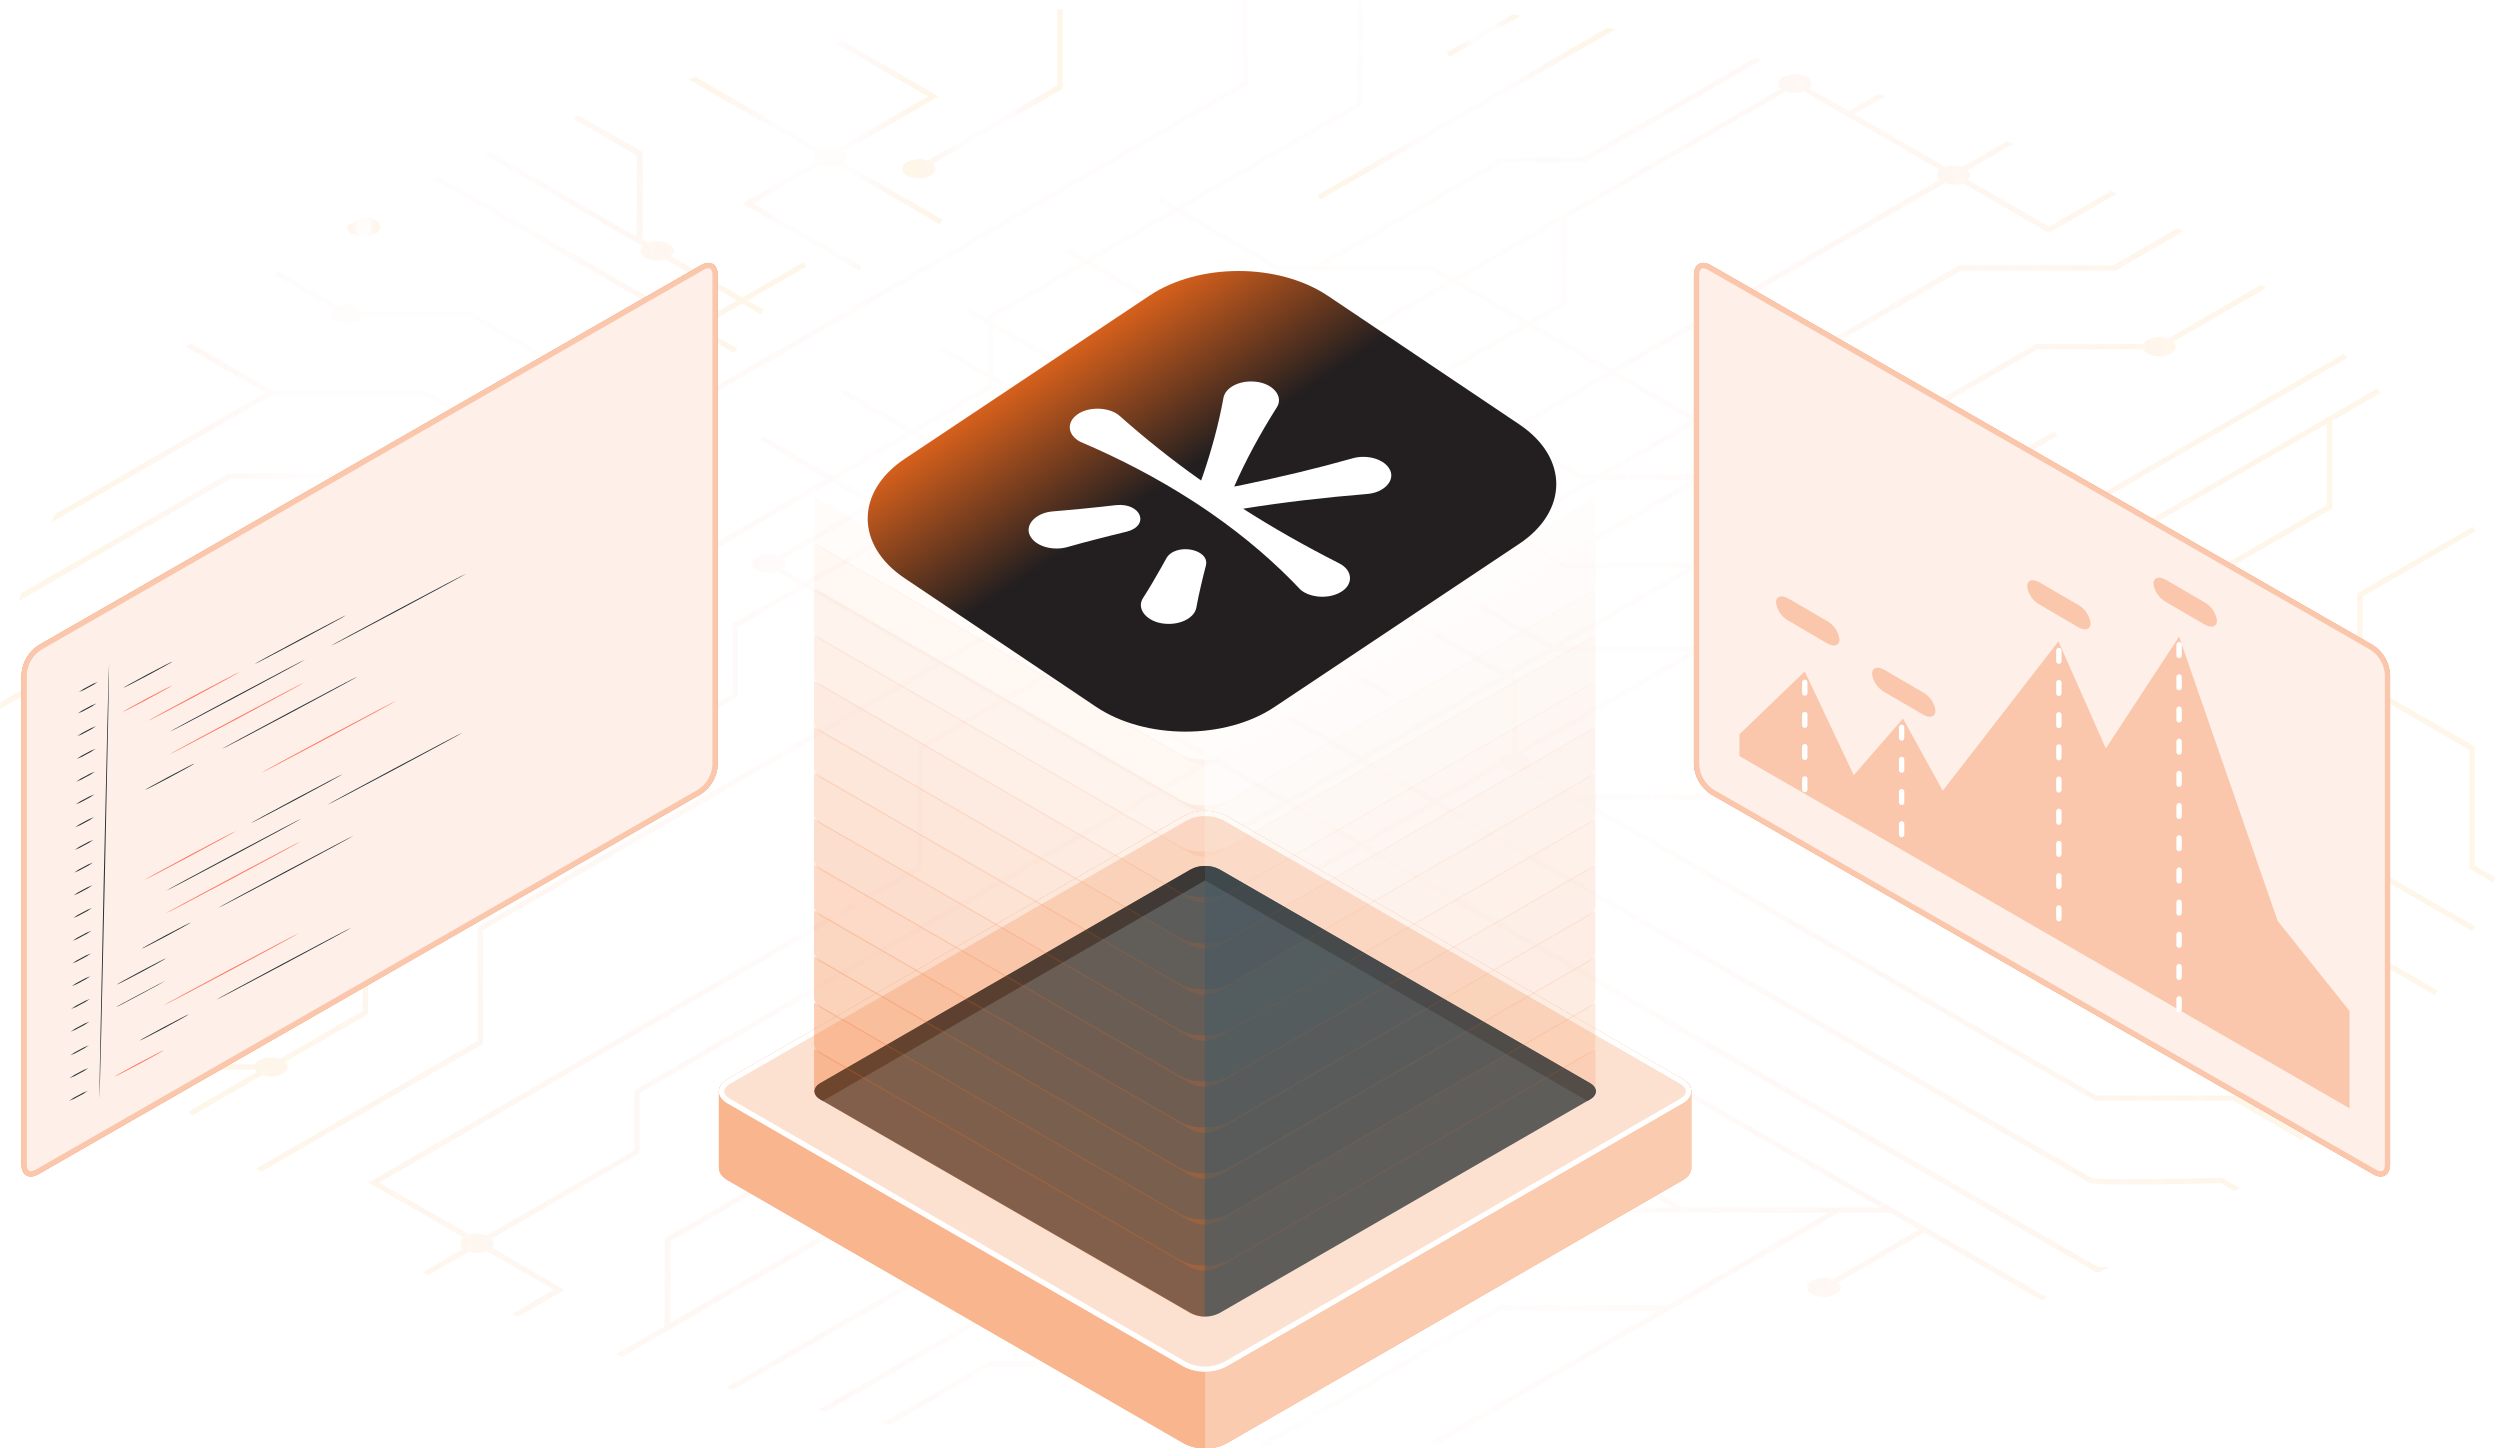 <svg width="466" height="270" viewBox="0 0 466 270" fill="none" xmlns="http://www.w3.org/2000/svg">
<g opacity="0.1">
<path d="M41.719 159.42L76.01 139.62L75.51 138.76L41.499 158.42H26.369L7.27 169.42C7.4 169.72 7.53 170.03 7.67 170.34L26.669 159.39L41.719 159.42Z" fill="url(#paint0_radial_3183_6697)"/>
<path d="M51.91 178.96L51.41 178.09L28.41 191.35H20.5L21.28 192.35H28.7L51.91 178.96Z" fill="url(#paint1_radial_3183_6697)"/>
<path d="M75.97 152.36L75.5 151.54L16.34 185.63C16.53 185.91 16.71 186.19 16.9 186.46L75.97 152.36Z" fill="url(#paint2_radial_3183_6697)"/>
<path d="M246.11 37.22L301.16 5.44L299.6 5.18L245.6 36.35L246.11 37.22Z" fill="url(#paint3_radial_3183_6697)"/>
<path d="M283.55 2.89L281.9 2.7L269.67 9.76L270.17 10.62L283.55 2.89Z" fill="url(#paint4_radial_3183_6697)"/>
<path d="M172.97 17.98L156.13 27.7C155.095 27.416 153.997 27.462 152.99 27.83L129.63 14.35L128.31 14.74L152.05 28.44C151.935 28.544 151.842 28.67 151.777 28.81C151.712 28.951 151.675 29.102 151.67 29.257C151.664 29.412 151.689 29.566 151.744 29.711C151.799 29.856 151.883 29.988 151.99 30.1L138.4 37.94L160.12 50.48L160.62 49.62L140.4 37.94L152.89 30.73C153.96 31.163 155.147 31.213 156.25 30.87L175.17 41.79L175.67 40.93L157.31 30.33C157.486 30.213 157.629 30.053 157.725 29.866C157.821 29.678 157.868 29.468 157.86 29.257C157.852 29.046 157.79 28.841 157.679 28.661C157.569 28.481 157.414 28.333 157.23 28.23L174.97 17.98L157.04 7.63L155.58 7.94L172.97 17.98Z" fill="url(#paint5_radial_3183_6697)"/>
<path d="M198.08 16.54V1.67L197.08 1.76V15.93L172.93 29.93C172.307 29.713 171.648 29.623 170.99 29.666C170.332 29.709 169.689 29.884 169.1 30.18C168.834 30.27 168.603 30.44 168.439 30.668C168.276 30.896 168.187 31.169 168.187 31.45C168.187 31.731 168.276 32.004 168.439 32.232C168.603 32.46 168.834 32.63 169.1 32.72C169.782 33.065 170.536 33.245 171.3 33.245C172.064 33.245 172.818 33.065 173.5 32.72C174.5 32.11 174.68 31.19 173.93 30.5L197.83 16.7L198.08 16.54Z" fill="url(#paint6_radial_3183_6697)"/>
<path d="M435.83 206.38L436.58 205.66L424.25 198.54V183.15L317.06 121.26L316.62 120.5L316.18 120.75L315.74 120.5L315.63 120.43H291.19L316.19 106L453.84 185.48L454.4 184.65L317.9 105.84C322.14 105.69 333.11 105.84 340.33 106.04H340.5L342.18 105.04L460.87 173.56C461.02 173.26 461.17 172.96 461.31 172.66L343.15 104.54L351.79 99.54L353.41 100.48L353.49 100.53L435.5 147.63C434.77 148.32 434.91 149.23 435.95 149.83C436.63 150.175 437.382 150.355 438.145 150.355C438.908 150.355 439.66 150.175 440.34 149.83C440.606 149.741 440.837 149.57 441.001 149.342C441.164 149.114 441.253 148.841 441.253 148.56C441.253 148.279 441.164 148.006 441.001 147.778C440.837 147.55 440.606 147.379 440.34 147.29C439.747 146.993 439.101 146.819 438.439 146.778C437.778 146.737 437.115 146.829 436.49 147.05L355.5 100.54H378.83V100.61L378.95 100.54H392.3L460.3 139.77V161.96L464.78 164.55C464.9 164.23 465.01 163.91 465.12 163.55L461.3 161.34V139.17L436.3 124.72L440.4 122.36V111.19L461.4 99.06C461.26 98.76 461.11 98.46 460.96 98.16L439.64 110.47L439.39 110.61V121.78L435.29 124.15L416.91 113.54V105.07L434.5 94.92L434.75 94.77V78.43L443.81 73.19L443.13 72.43L394.42 100.54L392.77 99.59L392.65 99.52H380.76L437.56 66.73L436.81 66.01L378.76 99.54H353.76L352.76 98.96L383.5 81.23L383 80.36L351.84 98.36L336.38 89.44H337.68L379.77 65.13H399.48C399.656 65.457 399.923 65.724 400.25 65.9C400.932 66.245 401.686 66.425 402.45 66.425C403.214 66.425 403.968 66.245 404.65 65.9C405.65 65.3 405.83 64.38 405.08 63.69L422.41 53.69L421.55 53.03L404.08 63.11C403.457 62.894 402.798 62.804 402.14 62.847C401.482 62.89 400.839 63.064 400.25 63.36C399.927 63.541 399.661 63.807 399.48 64.13H379.5L337.4 88.44H334.6L317.18 78.38L365.58 50.44H394.28L406.93 43.13L405.93 42.54L393.93 49.44H365.23L316.09 77.8L301.5 69.33L362.5 34.13C363.586 34.518 364.774 34.518 365.86 34.13L381.92 43.4L394.6 36.08L393.6 35.53L381.96 42.25L366.83 33.54C366.963 33.426 367.069 33.283 367.14 33.123C367.211 32.962 367.245 32.788 367.24 32.613C367.235 32.438 367.192 32.266 367.112 32.11C367.032 31.953 366.919 31.817 366.78 31.71L375.27 26.81L374.13 26.31L365.78 31.13C364.746 30.8 363.634 30.8 362.6 31.13L345.6 21.29L351.54 17.86C351.12 17.72 350.7 17.57 350.27 17.44L344.6 20.71L337.27 16.48C337.95 15.8 337.79 14.91 336.78 14.33C336.099 13.98 335.345 13.797 334.58 13.797C333.815 13.797 333.061 13.98 332.38 14.33C331.38 14.93 331.2 15.85 331.95 16.54L270.95 51.74L267.17 49.54L267.05 49.48H246.98L280.12 30.34H295.21L328.43 11.16L327.02 10.82L294.94 29.34H279.85L245.57 49.14L245.76 49.48H238.35L220.35 39.06L253.78 19.76L254.03 19.62V0.43H253.03V19.04L219.35 38.48L216.25 36.69L215.75 37.56L218.35 39.06L202.5 48.17L199.39 46.37L198.89 47.24L201.5 48.74L184.41 58.61L184.16 58.75V59.39L180.5 57.28L180 58.14L184.16 60.55V69.46L175.6 64.46L175.1 65.33L184.16 70.56V71.8L170.05 79.95L157.31 72.59L156.81 73.45L169.01 80.54L155.01 88.65L142.26 81.3L141.76 82.16L154.01 89.23L93.82 123.98H71.23L30.5 147.54V132.54L232.31 16.05L232.56 15.91V0H231.56V15.33L73.83 106.4H42.5L0.08 130.91C0.08 131.31 0.02 131.71 0 132.11L42.81 107.4H72.1L29.75 131.85L29.5 131.99V148.11L4.5 162.54L4.84 163.54L71.5 125.01H94.05L154.97 89.84L161.97 93.84L145.11 103.58C144.469 103.326 143.781 103.21 143.092 103.24C142.403 103.269 141.728 103.443 141.11 103.75C140.844 103.839 140.613 104.01 140.449 104.238C140.286 104.466 140.197 104.739 140.197 105.02C140.197 105.301 140.286 105.574 140.449 105.802C140.613 106.03 140.844 106.2 141.11 106.29C141.702 106.583 142.346 106.756 143.005 106.799C143.664 106.842 144.325 106.754 144.95 106.54L149.15 108.97L136.77 116.12L136.52 116.26V129.36L67.84 169L67.59 169.14V188.45L52.14 197.37C51.517 197.153 50.858 197.063 50.2 197.106C49.542 197.149 48.899 197.324 48.31 197.62C47.983 197.796 47.716 198.063 47.54 198.39H26.41C26.71 198.72 27.01 199.06 27.32 199.39H47.5C47.581 199.556 47.693 199.706 47.83 199.83L35.1 207.21L35.87 207.92L48.87 200.41C49.493 200.627 50.152 200.717 50.81 200.674C51.468 200.631 52.111 200.456 52.7 200.16C53.7 199.56 53.89 198.64 53.14 197.95L68.34 189.17L68.59 189.03V169.72L137.21 130.1L137.46 129.96V116.86L150.09 109.54L174.32 123.54L89.32 172.64L89.07 172.78V193.97L47.76 217.81L48.62 218.47L89.77 194.72L90.02 194.57V173.38L175.32 124.13L186.19 130.41L171.28 139.02L171.03 139.17V161.35L68.68 220.44L86.43 230.69C86.246 230.791 86.09 230.939 85.98 231.118C85.869 231.297 85.807 231.502 85.799 231.712C85.791 231.923 85.837 232.132 85.934 232.319C86.03 232.506 86.174 232.665 86.35 232.78L78.78 237.15L79.85 237.69L87.41 233.33C88.51 233.67 89.693 233.621 90.76 233.19L103.25 240.4L95.38 244.95L96.53 245.44L105.25 240.44L91.67 232.54C91.778 232.429 91.863 232.297 91.918 232.152C91.974 232.007 92 231.852 91.994 231.697C91.989 231.542 91.952 231.39 91.886 231.249C91.82 231.109 91.726 230.983 91.61 230.88L118.97 215.09L119.22 214.94V203.79L216.22 147.79L229.01 155.18L141.93 205.45L141.68 205.59V220.59L124.14 230.72L123.89 230.86V247.21L114.77 252.47L116.02 252.9L208.82 199.32L209.07 199.18V183.73L243.79 163.68L244.72 164.22V186.41L258.51 194.41L241.59 204.18H229.71L135.26 258.72L136.62 259.08L229.98 205.18H241.9L259.55 194.99L272.33 202.37L242.5 219.54C241.55 219.69 232.23 219.77 227.35 219.77H227.22L152.47 262.82L153.94 263.12L227.48 220.77C229.48 220.77 242.38 220.77 242.94 220.44L273.37 202.87L286.17 210.26L241.38 236.12H222.76L192.5 253.76H184.38L164.5 265.24L166.03 265.51L184.67 254.76H192.79L223.01 237.15H241.6L287.12 210.87L311.72 225.07H279.8L237.13 249.7C236.506 249.489 235.846 249.403 235.189 249.448C234.532 249.492 233.89 249.666 233.3 249.96C233.038 250.052 232.81 250.223 232.649 250.449C232.488 250.676 232.402 250.947 232.402 251.225C232.402 251.503 232.488 251.774 232.649 252.001C232.81 252.227 233.038 252.398 233.3 252.49C233.981 252.84 234.735 253.023 235.5 253.023C236.265 253.023 237.019 252.84 237.7 252.49C238.7 251.89 238.88 250.97 238.13 250.28L280.07 226.07H340.67L310.89 243.26H279.6L235.24 268.87L235.74 269.73L279.87 244.26H309.16L266.8 268.71L267.3 269.58L342.67 226.07H352.3L357.69 229.18L341.61 238.46C340.987 238.243 340.328 238.153 339.67 238.196C339.012 238.239 338.369 238.414 337.78 238.71C337.514 238.799 337.283 238.97 337.119 239.198C336.956 239.426 336.867 239.699 336.867 239.98C336.867 240.261 336.956 240.534 337.119 240.762C337.283 240.99 337.514 241.16 337.78 241.25C338.46 241.595 339.212 241.775 339.975 241.775C340.738 241.775 341.49 241.595 342.17 241.25C343.22 240.65 343.36 239.73 342.61 239.04L358.69 229.76L380.5 242.36L381.61 241.85L352.66 225.13H352.58L281.5 184.18C282.24 183.49 282.1 182.57 281.06 181.97C280.38 181.625 279.628 181.445 278.865 181.445C278.102 181.445 277.35 181.625 276.67 181.97C276.404 182.059 276.173 182.23 276.009 182.458C275.846 182.686 275.757 182.959 275.757 183.24C275.757 183.521 275.846 183.794 276.009 184.022C276.173 184.25 276.404 184.421 276.67 184.51C277.259 184.806 277.902 184.981 278.56 185.024C279.218 185.067 279.877 184.977 280.5 184.76L350.59 225.07H313.72L245.72 185.83V163.65L244.79 163.11L253.63 158L390.63 237.08L390.74 237.15H391.25L393.18 236.15H391.01L254.67 157.42L267.47 150.03L389.47 220.47C390.47 221.05 406.81 220.72 413.94 220.54L416.52 222.03L417.43 221.4L414.2 219.54H414.06C405.3 219.76 391 219.96 389.97 219.61L268.5 149.46L279.67 143.01C279.821 143.166 279.993 143.301 280.18 143.41C280.769 143.706 281.412 143.881 282.07 143.924C282.728 143.967 283.387 143.877 284.01 143.66L390.38 205.08L390.5 205.14H416.29L428.98 212.54L429.78 211.85L416.64 204.26L416.52 204.19H390.74L295.35 149.12H323.96L380.01 181.48C379.26 182.17 379.41 183.09 380.45 183.69C381.13 184.035 381.882 184.215 382.645 184.215C383.408 184.215 384.16 184.035 384.84 183.69C385.102 183.598 385.33 183.427 385.491 183.201C385.652 182.974 385.738 182.703 385.738 182.425C385.738 182.147 385.652 181.876 385.491 181.649C385.33 181.423 385.102 181.252 384.84 181.16C384.252 180.86 383.61 180.682 382.952 180.638C382.293 180.593 381.633 180.682 381.01 180.9L324.35 148.14L324.23 148.07H293.62L284.98 143.07C285.73 142.38 285.58 141.46 284.54 140.86C284.32 140.741 284.089 140.644 283.85 140.57L316.18 121.9L423.25 183.72V199.11L435.83 206.38ZM415.91 112.94L409.58 109.28L415.91 105.63V112.94ZM433.71 79.01V94.2L408.58 108.71L395.42 101.11L433.71 79.01ZM289.5 120.25L276.7 112.86L290.19 105.07L291.76 105.97L291.88 106.04H292.02C299.26 105.86 310.27 105.69 314.46 105.83L289.5 120.25ZM210.89 102.43L192.89 112.8V110.61L170.55 97.72L197.55 82.1V94.77L210.89 102.43ZM200.82 80.27L225.05 94.27L211.9 101.87L198.64 94.22V81.54L200.82 80.27ZM198.64 80.37V79.01L199.82 79.69L198.64 80.37ZM217.97 118.37C217.496 118.112 216.976 117.949 216.44 117.89V114.11L223.77 109.88L251.83 126.08L239.83 132.98L218.43 120.54C219.17 119.87 219.03 118.95 217.99 118.35L217.97 118.37ZM251.6 99.54H239.72L237.94 100.54L227.07 94.26L234.79 89.81L251.6 99.54ZM235.79 89.25L247.79 82.35H250.85L279.62 98.96L278.62 99.54H253.62L235.79 89.25ZM236.94 101.14L223.79 108.74L212.92 102.46L226.07 94.86L236.94 101.14ZM222.79 109.31L216.5 112.94V105.63L222.79 109.31ZM224.79 109.31L237.94 101.72L266.01 117.92L252.85 125.51L224.79 109.31ZM238.94 101.14L239.94 100.54H253.3L274.68 112.89L266.97 117.34L238.94 101.14ZM255.33 100.54H278.84L280.58 99.54L289.21 104.54L275.72 112.33L255.33 100.54ZM281.58 98.96L298.03 89.46H315.03L315.15 89.53L290.15 103.94L281.58 98.96ZM280.58 98.38L252.8 82.38H279.04L280.73 81.38L294.62 89.38L294.73 89.45H296.03L280.58 98.38ZM280.73 80.22L266.08 71.76L284.88 60.91L299.5 69.33L280.73 80.22ZM279.73 80.79L278.73 81.35H251.03L250.24 80.89L265.04 72.34L279.73 80.79ZM234.79 88.68L210.56 74.68L227.01 65.17C227.189 65.483 227.453 65.739 227.77 65.91C228.45 66.255 229.202 66.435 229.965 66.435C230.728 66.435 231.48 66.255 232.16 65.91C232.491 65.737 232.763 65.469 232.94 65.14H252.64L264.08 71.75L234.79 88.68ZM233.79 89.25L226.07 93.71L201.84 79.71L209.56 75.25L233.79 89.25ZM192.95 113.98L211.95 102.98L215.5 105.03V113.54L197.08 124.17L192.99 121.8L192.95 113.98ZM215.46 114.7V117.87C214.807 117.902 214.169 118.076 213.59 118.38C213.324 118.469 213.093 118.64 212.929 118.868C212.766 119.096 212.677 119.369 212.677 119.65C212.677 119.931 212.766 120.204 212.929 120.432C213.093 120.66 213.324 120.83 213.59 120.92C214.182 121.213 214.826 121.386 215.485 121.429C216.144 121.472 216.805 121.384 217.43 121.17L238.9 133.54L226.11 140.93L198.04 124.72L215.46 114.7ZM239.9 134.15L252.7 141.54L239.9 148.93L227.11 141.54L239.9 134.15ZM240.9 133.57L252.9 126.67L258.6 129.96L259.1 129.09L253.9 126.09L267.06 118.5L279.85 125.88L253.75 140.96L240.9 133.57ZM268.01 117.92L275.72 113.47L288.52 120.85L280.8 125.31L268.01 117.92ZM340.21 105.07C333.58 104.9 319.02 104.6 316.21 105.07C313.38 104.64 298.82 104.94 292.21 105.07L291.27 104.52L316.27 90.1L341.27 104.52L340.21 105.07ZM350.79 98.96L342.15 103.96L317.15 89.55L317.28 89.48H334.28L350.79 98.96ZM316.18 78.96L332.6 88.44H317.04L316.18 88.93L315.44 88.5L315.33 88.44H299.77L316.18 78.96ZM315.18 78.38L297.77 88.44H295L281.73 80.77L300.5 69.91L315.18 78.38ZM292.08 56.73V40.6L332.91 17.04C333.996 17.428 335.184 17.428 336.27 17.04L361.56 31.65C361.413 31.758 361.292 31.897 361.207 32.059C361.122 32.22 361.075 32.398 361.069 32.58C361.063 32.763 361.099 32.944 361.174 33.11C361.249 33.276 361.36 33.423 361.5 33.54L300.5 68.74L285.85 60.29L291.8 56.85L292.08 56.73ZM291.08 41.19V56.19L284.88 59.77L271.93 52.29L291.08 41.19ZM270.93 52.83L283.88 60.31L265.08 71.16L253.03 64.16L252.91 64.09H251.35L270.93 52.83ZM219.31 39.6L238.08 50.44H266.78L269.93 52.25L250.08 63.71H232.62C232.481 63.576 232.326 63.459 232.16 63.36C231.571 63.064 230.928 62.889 230.27 62.846C229.612 62.803 228.953 62.893 228.33 63.11L203.5 48.74L219.31 39.6ZM185.12 59.34L202.46 49.34L227.33 63.7C227.236 63.783 227.152 63.877 227.08 63.98L209.56 74.1L185.12 59.99V59.34ZM185.12 61.14L208.56 74.67L200.84 79.12L185.12 70.04V61.14ZM184.87 72.54L185.12 72.4V71.16L197.66 78.4V80.92L169.66 97.11L163.99 93.83L178.99 85.15L170.99 80.54L184.87 72.54ZM155.97 89.23L169.97 81.12L176.97 85.12L162.97 93.23L155.97 89.23ZM145.89 105.95C146.023 105.848 146.132 105.719 146.21 105.572C146.289 105.424 146.335 105.262 146.345 105.095C146.356 104.928 146.33 104.761 146.271 104.605C146.211 104.449 146.119 104.307 146 104.19L162.94 94.41L168.61 97.69L150.09 108.38L145.89 105.95ZM151.09 108.95L169.61 98.26L191.95 111.15V113.34L175.32 122.94L151.09 108.95ZM176.32 123.54L191.95 114.54V122.37L196.04 124.73L187.19 129.84L176.32 123.54ZM118.5 203.07L118.25 203.22V214.39L90.7 230.29C89.689 229.922 88.588 229.876 87.55 230.16L70.68 220.44L171.78 162.07L172.03 161.93V139.74L187.19 130.99L215.26 147.19L118.5 203.07ZM188.22 130.41L197.07 125.3L225.11 141.54L216.26 146.65L188.22 130.41ZM217.29 147.19L226.14 142.08L238.93 149.47L230.05 154.54L217.29 147.19ZM208.39 183L208.14 183.15V198.54L124.96 246.54V231.38L185.32 196.54L184.82 195.68L142.72 219.98V206.18L230.05 155.76L242.83 163.14L208.39 183ZM243.83 162.54L231.05 155.16L239.9 150.06L252.67 157.43L243.83 162.54ZM253.67 156.85L240.9 149.48L253.7 142.09L266.5 149.46L253.67 156.85ZM281.85 140.38C281.255 140.428 280.676 140.598 280.15 140.88C279.91 140.989 279.701 141.157 279.544 141.369C279.387 141.581 279.286 141.829 279.25 142.09L267.5 148.88L254.7 141.54L280.8 126.47L281.85 127.07V140.38ZM282.85 140.01V126.46L281.8 125.85L289.52 121.4H289.58H315.01L282.85 140.01Z" fill="url(#paint7_radial_3183_6697)"/>
<path d="M49.5 73.19L10.3 95.82C10.01 96.38 9.71 96.93 9.43 97.48L50.63 73.69H79.03L92.88 81.69L83.36 87.18C82.738 86.963 82.078 86.874 81.42 86.917C80.762 86.96 80.12 87.134 79.53 87.43C79.207 87.611 78.941 87.877 78.76 88.2H42.76L3.97 110.59C3.82 111.06 3.67 111.53 3.53 112L43.01 89.2H78.76C78.936 89.527 79.204 89.794 79.53 89.97C80.212 90.315 80.966 90.495 81.73 90.495C82.495 90.495 83.248 90.315 83.93 89.97C84.93 89.37 85.11 88.45 84.36 87.76L93.88 82.26L101.18 86.48L101.68 85.61L94.88 81.69L110.74 72.54L118.03 76.76L118.53 75.89L111.73 71.97L129.63 61.63L136.93 65.85L137.43 64.98L130.63 61.06L138.35 56.6L141.83 58.6L142.33 57.73L139.33 56.01L150.33 49.68L149.83 48.82L138.38 55.43L125.1 47.76C125.91 47.07 125.79 46.11 124.72 45.49C124.114 45.189 123.453 45.015 122.778 44.977C122.102 44.939 121.426 45.039 120.79 45.27L119.79 44.68V28.34L107.9 21.54L106.68 22L118.68 28.95V44.14L91.3 28.28L90.19 28.79L119.8 45.89C119.12 46.57 119.28 47.46 120.29 48.04C121.446 48.626 122.788 48.73 124.02 48.33L137.35 56.02L129.63 60.47L81.71 32.81L80.65 33.35L128.65 61.05L110.76 71.38L87.69 58.06L87.57 57.99H67.5C67.321 57.707 67.073 57.473 66.78 57.31C65.622 56.731 64.282 56.631 63.05 57.03L51.9 50.54L51.02 51.18L62.02 57.54C61.21 58.24 61.33 59.19 62.4 59.81C63.082 60.155 63.836 60.335 64.6 60.335C65.365 60.335 66.118 60.155 66.8 59.81C67.158 59.621 67.443 59.318 67.61 58.95H87.29L109.74 71.95L93.88 81.1L79.3 72.69H50.6L35.43 63.93L34.67 64.65L49.5 73.19Z" fill="url(#paint8_radial_3183_6697)"/>
<path d="M65.56 43.54C66.242 43.885 66.996 44.065 67.76 44.065C68.524 44.065 69.278 43.885 69.96 43.54C70.226 43.45 70.457 43.279 70.621 43.051C70.784 42.824 70.873 42.55 70.873 42.27C70.873 41.989 70.784 41.715 70.621 41.488C70.457 41.26 70.226 41.089 69.96 41C69.22 40.619 68.39 40.447 67.56 40.5L64.67 42.21C64.676 42.493 64.764 42.769 64.921 43.004C65.079 43.24 65.3 43.425 65.56 43.54Z" fill="url(#paint9_radial_3183_6697)"/>
</g>
<path d="M224.631 253.472V269.998C223.258 270.028 221.9 269.708 220.685 269.067L135.646 220.002C134.549 219.385 134 218.541 134 217.714V203.421C134.014 203.088 134.098 202.762 134.248 202.464C134.398 202.166 134.61 201.904 134.869 201.694L147.171 208.798L224.631 253.472Z" fill="#F26A1B"/>
<path opacity="0.5" d="M224.631 253.472V269.998C223.258 270.028 221.9 269.708 220.685 269.067L135.646 220.002C134.549 219.385 134 218.541 134 217.714V203.421C134.014 203.088 134.098 202.762 134.248 202.464C134.398 202.166 134.61 201.904 134.869 201.694L147.171 208.798L224.631 253.472Z" fill="white"/>
<path d="M224.632 253.472V269.997C226.007 270.028 227.368 269.708 228.584 269.066L313.617 220.001C314.715 219.385 315.263 218.54 315.263 217.714V203.414C315.25 203.081 315.165 202.755 315.015 202.457C314.865 202.159 314.653 201.897 314.394 201.688L302.092 208.791L224.632 253.472Z" fill="#F26A1B"/>
<path opacity="0.65" d="M224.632 253.472V269.997C226.007 270.028 227.368 269.708 228.584 269.066L313.617 220.001C314.715 219.385 315.263 218.54 315.263 217.714V203.414C315.25 203.081 315.165 202.755 315.015 202.457C314.865 202.159 314.653 201.897 314.394 201.688L302.092 208.791L224.632 253.472Z" fill="white"/>
<path d="M313.617 205.696L228.584 254.755C227.355 255.375 225.998 255.698 224.622 255.698C223.246 255.698 221.889 255.375 220.66 254.755L135.646 205.702C134.549 205.086 134 204.259 134 203.421C134.014 203.088 134.098 202.761 134.248 202.464C134.398 202.166 134.61 201.903 134.869 201.694C135.104 201.476 135.365 201.287 135.646 201.133L220.679 152.093C221.906 151.469 223.264 151.144 224.641 151.144C226.017 151.144 227.375 151.469 228.602 152.093L313.617 201.127C315.799 202.391 315.799 204.45 313.617 205.696Z" fill="#F26A1B"/>
<path opacity="0.8" d="M313.617 205.696L228.584 254.755C227.355 255.375 225.998 255.698 224.622 255.698C223.246 255.698 221.889 255.375 220.66 254.755L135.646 205.702C134.549 205.086 134 204.259 134 203.421C134.014 203.088 134.098 202.761 134.248 202.464C134.398 202.166 134.61 201.903 134.869 201.694C135.104 201.476 135.365 201.287 135.646 201.133L220.679 152.093C221.906 151.469 223.264 151.144 224.641 151.144C226.017 151.144 227.375 151.469 228.602 152.093L313.617 201.127C315.799 202.391 315.799 204.45 313.617 205.696Z" fill="white"/>
<path d="M224.632 152.124C225.841 152.101 227.037 152.383 228.109 152.944L313.117 201.972C313.851 202.397 314.264 202.921 314.264 203.421C314.264 203.92 313.845 204.432 313.123 204.851L228.091 253.916C227.012 254.452 225.824 254.73 224.619 254.73C223.415 254.73 222.227 254.452 221.148 253.916L136.134 204.851C135.4 204.438 134.98 203.914 134.98 203.421C134.998 203.224 135.057 203.033 135.152 202.86C135.248 202.687 135.378 202.536 135.535 202.416C135.722 202.247 135.929 202.102 136.152 201.984L221.191 152.944C222.257 152.379 223.45 152.097 224.656 152.124M224.656 151.143C223.277 151.114 221.913 151.441 220.697 152.093L135.646 201.133C135.364 201.286 135.103 201.474 134.869 201.694C134.61 201.904 134.398 202.166 134.248 202.464C134.098 202.762 134.014 203.088 134 203.421C134 204.259 134.549 205.08 135.646 205.702L220.66 254.755C221.889 255.375 223.246 255.698 224.622 255.698C225.998 255.698 227.356 255.375 228.584 254.755L313.617 205.696C315.8 204.463 315.8 202.391 313.617 201.127L228.603 152.093C227.384 151.443 226.019 151.116 224.638 151.143H224.656Z" fill="white"/>
<path d="M221.999 162.039L152.937 201.885C151.475 202.73 151.475 204.093 152.937 204.937L221.999 244.777C222.816 245.194 223.721 245.411 224.638 245.411C225.555 245.411 226.46 245.194 227.277 244.777L296.37 204.931C297.831 204.086 297.831 202.724 296.37 201.879L227.277 162.039C226.46 161.622 225.555 161.405 224.638 161.405C223.721 161.405 222.816 161.622 221.999 162.039Z" fill="#455A64"/>
<path d="M296.351 201.892L227.277 162.039C226.464 161.613 225.555 161.401 224.638 161.422V164.105L295.895 205.203L296.351 204.938C297.813 204.099 297.813 202.736 296.351 201.892Z" fill="#37474F"/>
<path d="M224.631 161.422C223.713 161.401 222.805 161.613 221.992 162.039L152.93 201.885C151.469 202.73 151.469 204.093 152.93 204.938L153.386 205.203L224.631 164.105V161.422Z" fill="#263238"/>
<g opacity="0.5">
<path opacity="0.3" d="M229.405 234.703C227.938 235.56 226.247 235.958 224.552 235.844V245.432C225.707 245.428 226.837 245.092 227.808 244.464L295.544 205.37C296.808 204.673 297.394 204.057 297.394 203.212V195.461L229.405 234.703Z" fill="#F26A1B"/>
<path opacity="0.277" d="M229.405 226.126C227.94 226.989 226.248 227.387 224.552 227.267V236.856C225.707 236.851 226.837 236.515 227.808 235.888L295.544 196.794C296.808 196.097 297.394 195.486 297.394 194.642V186.891L229.405 226.126Z" fill="#F26A1B"/>
<path opacity="0.254" d="M229.405 217.536C227.938 218.393 226.247 218.791 224.552 218.677V228.265C225.707 228.261 226.837 227.925 227.808 227.297L295.544 188.222C296.808 187.525 297.394 186.908 297.394 186.063V178.312L229.405 217.536Z" fill="#F26A1B"/>
<path opacity="0.231" d="M229.405 208.977C227.94 209.84 226.248 210.237 224.552 210.118V219.706C225.706 219.701 226.836 219.368 227.808 218.744L295.544 179.644C296.808 178.947 297.394 178.337 297.394 177.492V169.741L229.405 208.977Z" fill="#F26A1B"/>
<path opacity="0.208" d="M229.405 200.406C227.938 201.263 226.247 201.661 224.552 201.547V211.136C225.707 211.131 226.837 210.795 227.808 210.167L295.544 171.073C296.808 170.377 297.394 169.766 297.394 168.915V161.164L229.405 200.406Z" fill="#F26A1B"/>
<path opacity="0.185" d="M229.405 191.836C227.938 192.694 226.247 193.089 224.552 192.97V202.559C225.706 202.554 226.836 202.22 227.808 201.597L295.544 162.497C296.808 161.806 297.394 161.19 297.394 160.345V152.594L229.405 191.836Z" fill="#F26A1B"/>
<path opacity="0.162" d="M229.405 183.259C227.939 184.119 226.247 184.516 224.552 184.399V193.988C225.707 193.983 226.837 193.647 227.808 193.02L295.544 153.926C296.808 153.229 297.394 152.619 297.394 151.774V144.017L229.405 183.259Z" fill="#F26A1B"/>
<path opacity="0.138" d="M229.405 174.687C227.938 175.545 226.247 175.941 224.552 175.822V185.41C225.706 185.405 226.836 185.072 227.808 184.449L295.544 145.348C296.808 144.658 297.394 144.041 297.394 143.196V135.445L229.405 174.687Z" fill="#F26A1B"/>
<path opacity="0.115" d="M229.405 166.11C227.94 166.973 226.248 167.37 224.552 167.251V176.839C225.707 176.835 226.837 176.499 227.808 175.871L295.544 136.759C296.808 136.062 297.394 135.451 297.394 134.607V126.893L229.405 166.11Z" fill="#F26A1B"/>
<path opacity="0.092" d="M229.405 157.539C227.938 158.397 226.247 158.792 224.552 158.673V168.262C225.706 168.257 226.836 167.923 227.808 167.3L295.544 128.2C296.808 127.509 297.394 126.893 297.394 126.048V118.297L229.405 157.539Z" fill="#F26A1B"/>
<path opacity="0.069" d="M229.405 148.961C227.94 149.824 226.248 150.222 224.552 150.102V159.691C225.707 159.686 226.837 159.35 227.808 158.722L295.544 119.628C296.808 118.932 297.394 118.321 297.394 117.476V109.725L229.405 148.961Z" fill="#F26A1B"/>
<path opacity="0.046" d="M229.405 140.39C227.938 141.248 226.247 141.645 224.552 141.531V151.126C225.707 151.119 226.836 150.783 227.808 150.158L295.544 111.058C296.808 110.361 297.394 109.744 297.394 108.899V101.148L229.405 140.39Z" fill="#F26A1B"/>
<path opacity="0.023" d="M229.405 131.826C227.94 132.688 226.248 133.086 224.552 132.966V142.555C225.707 142.55 226.837 142.214 227.808 141.587L295.544 102.48C296.808 101.784 297.394 101.173 297.394 100.328V92.577L229.405 131.826Z" fill="#F26A1B"/>
</g>
<g opacity="0.7">
<path opacity="0.5" d="M219.699 234.703C221.168 235.561 222.861 235.958 224.558 235.844C224.527 235.844 224.558 235.844 224.558 235.844V245.432C223.402 245.429 222.272 245.093 221.302 244.464L153.584 205.37C152.32 204.673 151.735 204.057 151.735 203.212V195.461L219.699 234.703Z" fill="#F26A1B"/>
<path opacity="0.462" d="M219.699 226.126C221.166 226.99 222.86 227.388 224.558 227.267V236.856C223.402 236.852 222.272 236.516 221.302 235.888L153.584 196.794C152.32 196.097 151.734 195.486 151.734 194.642V186.891L219.699 226.126Z" fill="#F26A1B"/>
<path opacity="0.423" d="M219.699 217.536C221.168 218.394 222.86 218.791 224.558 218.677C224.527 218.677 224.558 218.677 224.558 218.677V228.265C223.402 228.262 222.272 227.926 221.302 227.297L153.584 188.203C152.32 187.506 151.734 186.89 151.734 186.045V178.312L219.699 217.536Z" fill="#F26A1B"/>
<path opacity="0.385" d="M219.699 208.977C221.166 209.841 222.86 210.238 224.558 210.118V219.706C223.403 219.702 222.274 219.369 221.302 218.744L153.578 179.644C152.314 178.947 151.729 178.337 151.729 177.492V169.741L219.699 208.977Z" fill="#F26A1B"/>
<path opacity="0.346" d="M219.699 200.406C221.168 201.264 222.861 201.661 224.558 201.547C224.527 201.547 224.558 201.547 224.558 201.547V211.136C223.402 211.132 222.272 210.796 221.302 210.167L153.584 171.073C152.32 170.377 151.735 169.766 151.735 168.915V161.164L219.699 200.406Z" fill="#F26A1B"/>
<path opacity="0.308" d="M219.699 191.836C221.168 192.695 222.861 193.09 224.558 192.97V202.559C223.403 202.555 222.274 202.221 221.302 201.597L153.578 162.497C152.314 161.806 151.729 161.19 151.729 160.345V152.594L219.699 191.836Z" fill="#F26A1B"/>
<path opacity="0.269" d="M219.699 183.259C221.167 184.119 222.86 184.517 224.558 184.399C224.527 184.399 224.558 184.399 224.558 184.399V193.988C223.402 193.984 222.272 193.648 221.302 193.02L153.584 153.926C152.32 153.229 151.734 152.619 151.734 151.774V144.017L219.699 183.259Z" fill="#F26A1B"/>
<path opacity="0.231" d="M219.699 174.687C221.168 175.546 222.861 175.942 224.558 175.822V185.41C223.403 185.406 222.274 185.073 221.302 184.449L153.578 145.348C152.314 144.658 151.729 144.041 151.729 143.196V135.445L219.699 174.687Z" fill="#F26A1B"/>
<path opacity="0.192" d="M219.699 166.11C221.166 166.973 222.86 167.371 224.558 167.251C224.527 167.251 224.558 167.251 224.558 167.251V176.839C223.402 176.836 222.272 176.5 221.302 175.871L153.578 136.759C152.314 136.062 151.729 135.451 151.729 134.607V126.893L219.699 166.11Z" fill="#F26A1B"/>
<path opacity="0.154" d="M219.699 157.539C221.168 158.398 222.861 158.793 224.558 158.673C224.527 158.673 224.558 158.673 224.558 158.673V168.262C223.403 168.258 222.274 167.924 221.302 167.3L153.578 128.2C152.314 127.509 151.729 126.893 151.729 126.048V118.297L219.699 157.539Z" fill="#F26A1B"/>
<path opacity="0.115" d="M219.699 148.961C221.166 149.825 222.86 150.223 224.558 150.102C224.527 150.102 224.558 150.102 224.558 150.102V159.691C223.402 159.687 222.272 159.351 221.302 158.722L153.584 119.628C152.32 118.932 151.735 118.321 151.735 117.476V109.725L219.699 148.961Z" fill="#F26A1B"/>
<path opacity="0.077" d="M219.699 140.39C221.168 141.248 222.86 141.646 224.558 141.531V151.126C223.403 151.119 222.273 150.784 221.302 150.158L153.584 111.064C152.32 110.367 151.734 109.75 151.734 108.906V101.148L219.699 140.39Z" fill="#F26A1B"/>
<path opacity="0.038" d="M219.699 131.826C221.166 132.689 222.86 133.087 224.558 132.966V142.555C223.402 142.551 222.272 142.215 221.302 141.587L153.578 102.48C152.314 101.784 151.729 101.173 151.729 100.328V92.577L219.699 131.826Z" fill="#F26A1B"/>
</g>
<path d="M7.15 120.28L130.65 49.43C132.38 48.43 133.79 49.24 133.79 51.25V142.59C133.727 143.679 133.41 144.737 132.864 145.682C132.319 146.626 131.561 147.43 130.65 148.03L7.15 218.88C5.41 219.88 4 219.07 4 217.07V125.73C4.063 124.639 4.381 123.577 4.928 122.631C5.475 121.685 6.236 120.879 7.15 120.28Z" fill="#F26A1B"/>
<path opacity="0.9" d="M7.15 120.28L130.65 49.43C132.38 48.43 133.79 49.24 133.79 51.25V142.59C133.727 143.679 133.41 144.737 132.864 145.682C132.319 146.626 131.561 147.43 130.65 148.03L7.15 218.88C5.41 219.88 4 219.07 4 217.07V125.73C4.063 124.639 4.381 123.577 4.928 122.631C5.475 121.685 6.236 120.879 7.15 120.28Z" fill="white"/>
<path d="M18.525 204.949C18.469 204.979 18.828 186.805 19.326 164.366C19.825 141.926 20.275 123.697 20.332 123.667C20.388 123.637 20.029 141.805 19.53 164.257C19.032 186.709 18.582 204.919 18.525 204.949Z" fill="#263238"/>
<path d="M18.003 131.107C17.416 131.533 16.822 131.889 16.231 132.166C15.64 132.519 15.049 132.796 14.47 132.991C15.054 132.566 15.647 132.211 16.236 131.935C16.829 131.581 17.422 131.303 18.003 131.107Z" fill="#263238"/>
<path d="M18.227 127.108C17.64 127.535 17.046 127.89 16.455 128.167C15.864 128.52 15.273 128.797 14.693 128.992C15.278 128.567 15.871 128.212 16.46 127.936C17.052 127.582 17.645 127.304 18.227 127.108Z" fill="#263238"/>
<path d="M17.909 135.347C17.323 135.774 16.728 136.129 16.137 136.406C15.546 136.759 14.956 137.036 14.376 137.231C14.961 136.806 15.553 136.452 16.142 136.175C16.735 135.821 17.328 135.543 17.909 135.347Z" fill="#263238"/>
<path d="M17.814 139.582C17.228 140.009 16.633 140.364 16.043 140.642C15.452 140.995 14.861 141.271 14.281 141.467C14.866 141.041 15.459 140.687 16.048 140.41C16.64 140.057 17.233 139.779 17.814 139.582Z" fill="#263238"/>
<path d="M17.721 143.824C17.134 144.25 16.54 144.606 15.949 144.883C15.358 145.236 14.767 145.513 14.188 145.708C14.772 145.283 15.365 144.928 15.954 144.652C16.547 144.298 17.139 144.02 17.721 143.824Z" fill="#263238"/>
<path d="M17.626 148.058C17.04 148.485 16.445 148.84 15.854 149.117C15.263 149.47 14.672 149.747 14.093 149.942C14.677 149.517 15.27 149.163 15.859 148.886C16.452 148.532 17.045 148.254 17.626 148.058Z" fill="#263238"/>
<path d="M17.532 152.312C16.946 152.739 16.351 153.094 15.76 153.371C15.169 153.724 14.579 154.001 13.999 154.196C14.584 153.771 15.176 153.416 15.765 153.14C16.358 152.786 16.951 152.508 17.532 152.312Z" fill="#263238"/>
<path d="M17.439 156.534C16.852 156.957 16.258 157.312 15.666 157.593C15.076 157.942 14.485 158.218 13.905 158.418C14.49 157.993 15.083 157.638 15.672 157.362C16.264 157.008 16.857 156.73 17.439 156.534Z" fill="#263238"/>
<path d="M17.344 160.769C16.757 161.196 16.163 161.551 15.572 161.828C14.981 162.181 14.39 162.458 13.811 162.653C14.395 162.228 14.988 161.874 15.577 161.597C16.17 161.243 16.762 160.965 17.344 160.769Z" fill="#263238"/>
<path d="M17.25 165.003C16.664 165.43 16.069 165.785 15.478 166.063C14.887 166.415 14.296 166.692 13.717 166.888C14.302 166.462 14.894 166.108 15.483 165.831C16.076 165.478 16.669 165.2 17.25 165.003Z" fill="#263238"/>
<path d="M17.155 169.238C16.569 169.664 15.974 170.02 15.383 170.297C14.793 170.65 14.202 170.926 13.622 171.122C14.207 170.7 14.799 170.346 15.389 170.066C15.981 169.716 16.573 169.438 17.155 169.238Z" fill="#263238"/>
<path d="M17.062 173.479C16.475 173.906 15.88 174.261 15.29 174.538C14.699 174.891 14.108 175.168 13.528 175.363C14.113 174.938 14.706 174.583 15.295 174.307C15.887 173.953 16.48 173.675 17.062 173.479Z" fill="#263238"/>
<path d="M16.968 177.713C16.381 178.14 15.787 178.495 15.196 178.773C14.605 179.125 14.014 179.402 13.435 179.598C14.019 179.172 14.612 178.818 15.201 178.541C15.794 178.187 16.386 177.91 16.968 177.713Z" fill="#263238"/>
<path d="M16.873 181.949C16.287 182.375 15.692 182.731 15.101 183.008C14.51 183.361 13.919 183.638 13.34 183.833C13.925 183.408 14.517 183.053 15.106 182.777C15.699 182.423 16.292 182.145 16.873 181.949Z" fill="#263238"/>
<path d="M16.779 186.19C16.193 186.616 15.598 186.972 15.007 187.249C14.417 187.602 13.826 187.879 13.246 188.074C13.831 187.649 14.423 187.294 15.012 187.018C15.605 186.664 16.198 186.386 16.779 186.19Z" fill="#263238"/>
<path d="M16.685 190.424C16.098 190.851 15.504 191.206 14.913 191.484C14.322 191.836 13.731 192.113 13.151 192.309C13.736 191.883 14.329 191.529 14.918 191.252C15.51 190.898 16.103 190.621 16.685 190.424Z" fill="#263238"/>
<path d="M32.158 123.316C32.157 123.38 30.108 124.523 27.573 125.875C25.038 127.227 22.992 128.268 22.994 128.204C22.995 128.139 25.049 126.993 27.578 125.644C30.108 124.295 32.16 123.251 32.158 123.316Z" fill="#263238"/>
<path d="M30.836 182.82C30.836 182.859 28.788 183.977 26.253 185.329C23.718 186.681 21.67 187.773 21.672 187.708C21.673 187.644 23.726 186.556 26.255 185.207C28.785 183.858 30.837 182.788 30.836 182.82Z" fill="#263238"/>
<path d="M44.731 125.227C44.73 125.292 40.889 127.391 36.154 129.916C31.418 132.442 27.58 134.438 27.581 134.374C27.583 134.31 31.424 132.204 36.187 129.663C40.951 127.123 44.733 125.163 44.731 125.227Z" fill="#FF725E"/>
<path d="M64.541 114.661C64.54 114.726 60.699 116.825 55.969 119.347C51.239 121.87 47.395 123.869 47.397 123.805C47.398 123.741 51.239 121.642 55.974 119.116C60.71 116.59 64.543 114.597 64.541 114.661Z" fill="#263238"/>
<path d="M56.881 122.937C56.88 123.002 51.208 126.078 44.249 129.789C37.29 133.5 31.614 136.477 31.616 136.413C31.617 136.348 37.289 133.272 44.254 129.558C51.218 125.843 56.883 122.873 56.881 122.937Z" fill="#263238"/>
<path d="M56.787 127.173C56.785 127.237 51.113 130.313 44.154 134.024C37.195 137.736 31.519 140.712 31.521 140.648C31.522 140.584 37.195 137.508 44.159 133.793C51.124 130.079 56.788 127.109 56.787 127.173Z" fill="#FF725E"/>
<path d="M73.899 130.605C73.897 130.67 68.225 133.746 61.261 137.46C54.296 141.174 48.632 144.145 48.633 144.081C48.635 144.016 54.307 140.94 61.266 137.229C68.225 133.517 73.9 130.541 73.899 130.605Z" fill="#FF725E"/>
<path d="M66.583 126.151C66.582 126.215 60.909 129.292 53.945 133.006C46.981 136.72 41.31 139.694 41.312 139.629C41.313 139.565 46.986 136.489 53.95 132.775C60.915 129.06 66.585 126.068 66.583 126.151Z" fill="#263238"/>
<path d="M86.91 106.922C86.909 106.986 81.237 110.062 74.272 113.776C67.308 117.491 61.638 120.464 61.639 120.4C61.641 120.336 67.313 117.259 74.277 113.545C81.242 109.831 86.912 106.857 86.91 106.922Z" fill="#263238"/>
<path d="M32.059 127.801C32.057 127.865 30.009 129.009 27.474 130.361C24.939 131.713 22.892 132.753 22.894 132.689C22.895 132.625 24.95 131.478 27.479 130.129C30.008 128.78 32.06 127.737 32.059 127.801Z" fill="#FF725E"/>
<path d="M30.929 178.643C30.927 178.707 28.879 179.85 26.344 181.202C23.809 182.554 21.763 183.595 21.764 183.531C21.765 183.466 23.82 182.32 26.349 180.971C28.878 179.622 30.93 178.579 30.929 178.643Z" fill="#263238"/>
<path d="M36.225 142.342C36.223 142.406 34.169 143.553 31.64 144.902C29.11 146.251 27.058 147.294 27.06 147.23C27.061 147.166 29.116 146.019 31.645 144.67C34.174 143.321 36.227 142.258 36.225 142.342Z" fill="#263238"/>
<path d="M44.072 154.863C44.071 154.921 40.23 157.027 35.495 159.553C30.759 162.078 26.921 164.068 26.922 164.01C26.924 163.952 30.764 161.847 35.5 159.321C40.235 156.796 44.074 154.799 44.072 154.863Z" fill="#FF725E"/>
<path d="M63.882 144.298C63.881 144.356 60.04 146.462 55.31 148.984C50.58 151.507 46.736 153.5 46.738 153.442C46.739 153.384 50.58 151.278 55.315 148.753C60.051 146.227 63.883 144.234 63.882 144.298Z" fill="#263238"/>
<path d="M56.222 152.567C56.221 152.632 50.548 155.708 43.59 159.419C36.631 163.13 30.955 166.107 30.956 166.042C30.958 165.978 36.63 162.902 43.595 159.188C50.559 155.473 56.224 152.503 56.222 152.567Z" fill="#263238"/>
<path d="M56.129 156.803C56.127 156.867 50.455 159.943 43.496 163.654C36.537 167.366 30.861 170.342 30.863 170.278C30.864 170.214 36.537 167.137 43.501 163.423C50.465 159.709 56.13 156.738 56.129 156.803Z" fill="#FF725E"/>
<path d="M65.925 155.762C65.924 155.826 60.251 158.902 53.287 162.616C46.322 166.331 40.652 169.304 40.654 169.24C40.655 169.175 46.328 166.099 53.292 162.385C60.256 158.671 65.926 155.71 65.925 155.762Z" fill="#263238"/>
<path d="M86.252 136.552C86.251 136.616 80.578 139.692 73.614 143.406C66.65 147.121 60.979 150.094 60.981 150.03C60.982 149.965 66.655 146.889 73.619 143.175C80.584 139.461 86.254 136.487 86.252 136.552Z" fill="#263238"/>
<path d="M35.567 171.953C35.565 172.018 33.511 173.164 30.982 174.513C28.452 175.862 26.4 176.906 26.402 176.841C26.403 176.777 28.457 175.631 30.987 174.282C33.516 172.933 35.568 171.902 35.567 171.953Z" fill="#263238"/>
<path d="M16.587 194.839C16.001 195.266 15.406 195.621 14.815 195.898C14.224 196.251 13.633 196.528 13.054 196.723C13.639 196.306 14.231 195.954 14.82 195.673C15.412 195.323 16.005 195.044 16.587 194.839Z" fill="#263238"/>
<path d="M16.492 199.08C15.906 199.506 15.311 199.862 14.72 200.139C14.13 200.492 13.539 200.768 12.959 200.964C13.544 200.538 14.136 200.184 14.725 199.908C15.318 199.554 15.911 199.276 16.492 199.08Z" fill="#263238"/>
<path d="M16.398 203.315C15.812 203.741 15.217 204.097 14.627 204.374C14.036 204.727 13.445 205.004 12.865 205.199C13.45 204.774 14.043 204.419 14.632 204.143C15.224 203.789 15.817 203.511 16.398 203.315Z" fill="#263238"/>
<path d="M30.548 195.768C30.547 195.832 28.498 196.975 25.963 198.327C23.428 199.679 21.382 200.72 21.383 200.656C21.385 200.591 23.439 199.445 25.968 198.096C28.498 196.747 30.549 195.704 30.548 195.768Z" fill="#FF725E"/>
<path d="M55.748 173.934C55.746 173.998 50.074 177.074 43.115 180.785C36.156 184.497 30.48 187.473 30.482 187.409C30.483 187.344 36.156 184.268 43.12 180.554C50.084 176.84 55.749 173.869 55.748 173.934Z" fill="#FF725E"/>
<path d="M65.544 172.893C65.543 172.958 59.87 176.034 52.906 179.748C45.942 183.462 40.271 186.436 40.273 186.372C40.274 186.307 45.947 183.231 52.911 179.517C59.876 175.802 65.546 172.829 65.544 172.893Z" fill="#263238"/>
<path d="M35.186 189.084C35.184 189.148 33.13 190.295 30.601 191.644C28.071 192.993 26.019 194.036 26.021 193.972C26.022 193.908 28.076 192.762 30.606 191.412C33.135 190.063 35.187 189.02 35.186 189.084Z" fill="#263238"/>
<path opacity="0.3" d="M132.05 50C132.69 50 132.79 50.78 132.79 51.25V142.59C132.733 143.504 132.464 144.392 132.006 145.185C131.548 145.978 130.913 146.654 130.15 147.16L6.65 218.02C6.376 218.193 6.063 218.292 5.74 218.31C5.1 218.31 5 217.53 5 217.07V125.73C5.057 124.815 5.324 123.925 5.782 123.13C6.24 122.336 6.876 121.658 7.64 121.15L131.15 50.3C131.417 50.12 131.728 50.017 132.05 50ZM132.05 49C131.554 49.019 131.071 49.167 130.65 49.43L7.15 120.28C6.236 120.879 5.475 121.685 4.928 122.631C4.381 123.577 4.063 124.639 4 125.73V217.07C4 218.49 4.71 219.31 5.74 219.31C6.239 219.29 6.725 219.142 7.15 218.88L130.65 148.03C131.561 147.431 132.319 146.626 132.864 145.682C133.41 144.737 133.727 143.679 133.79 142.59V51.25C133.79 49.82 133.08 49 132.05 49Z" fill="#F26A1B"/>
<path d="M442.37 120.28L318.89 49.43C317.16 48.43 315.75 49.24 315.75 51.25V142.59C315.814 143.679 316.131 144.737 316.676 145.682C317.221 146.626 317.979 147.43 318.89 148.03L442.37 218.88C444.1 219.88 445.51 219.07 445.51 217.07V125.73C445.448 124.64 445.132 123.579 444.587 122.632C444.042 121.686 443.283 120.88 442.37 120.28Z" fill="#F26A1B"/>
<path opacity="0.9" d="M442.37 120.28L318.89 49.43C317.16 48.43 315.75 49.24 315.75 51.25V142.59C315.814 143.679 316.131 144.737 316.676 145.682C317.221 146.626 317.979 147.43 318.89 148.03L442.37 218.88C444.1 219.88 445.51 219.07 445.51 217.07V125.73C445.448 124.64 445.132 123.579 444.587 122.632C444.042 121.686 443.283 120.88 442.37 120.28Z" fill="white"/>
<path opacity="0.3" d="M317.46 50C317.785 50.018 318.099 50.121 318.37 50.3L441.89 121.15C442.654 121.658 443.29 122.336 443.748 123.13C444.206 123.925 444.474 124.815 444.53 125.73V217.07C444.53 217.53 444.43 218.31 443.79 218.31C443.467 218.292 443.154 218.193 442.88 218.02L319.38 147.16C318.617 146.654 317.982 145.978 317.524 145.185C317.066 144.392 316.798 143.504 316.74 142.59V51.25C316.74 50.78 316.84 50 317.48 50M317.48 49C316.48 49 315.74 49.82 315.74 51.25V142.59C315.804 143.679 316.121 144.737 316.666 145.682C317.211 146.626 317.969 147.431 318.88 148.03L442.37 218.88C442.791 219.143 443.274 219.291 443.77 219.31C444.77 219.31 445.51 218.49 445.51 217.07V125.73C445.448 124.64 445.132 123.579 444.587 122.632C444.042 121.686 443.283 120.881 442.37 120.28L318.89 49.43C318.469 49.167 317.986 49.019 317.49 49H317.48Z" fill="#F26A1B"/>
<path opacity="0.3" d="M324.23 140.94V136.87L336.41 125.14L345.54 144.49L354.72 133.93L362.13 147.39L383.69 119.54L392.53 139.49L406.18 118.66L424.55 171.64L437.96 188.46V206.6L324.23 140.94Z" fill="#F26A1B"/>
<path d="M406.181 188.68C406.048 188.68 405.921 188.627 405.827 188.533C405.733 188.439 405.681 188.312 405.681 188.18V186.18C405.683 186.048 405.737 185.922 405.83 185.829C405.923 185.736 406.049 185.682 406.181 185.68C406.313 185.68 406.44 185.732 406.534 185.826C406.628 185.92 406.681 186.047 406.681 186.18V188.18C406.681 188.312 406.628 188.439 406.534 188.533C406.44 188.627 406.313 188.68 406.181 188.68ZM406.181 182.68C406.048 182.68 405.921 182.627 405.827 182.533C405.733 182.439 405.681 182.312 405.681 182.18V180.18C405.683 180.048 405.737 179.922 405.83 179.829C405.923 179.736 406.049 179.682 406.181 179.68C406.313 179.68 406.44 179.732 406.534 179.826C406.628 179.92 406.681 180.047 406.681 180.18V182.18C406.681 182.312 406.628 182.439 406.534 182.533C406.44 182.627 406.313 182.68 406.181 182.68ZM406.181 176.68C406.048 176.68 405.921 176.627 405.827 176.533C405.733 176.439 405.681 176.312 405.681 176.18V174.18C405.683 174.048 405.737 173.922 405.83 173.829C405.923 173.736 406.049 173.682 406.181 173.68C406.313 173.68 406.44 173.732 406.534 173.826C406.628 173.92 406.681 174.047 406.681 174.18V176.18C406.681 176.312 406.628 176.439 406.534 176.533C406.44 176.627 406.313 176.68 406.181 176.68ZM406.181 170.68C406.048 170.68 405.921 170.627 405.827 170.533C405.733 170.439 405.681 170.312 405.681 170.18V168.18C405.683 168.048 405.737 167.922 405.83 167.829C405.923 167.736 406.049 167.682 406.181 167.68C406.313 167.68 406.44 167.732 406.534 167.826C406.628 167.92 406.681 168.047 406.681 168.18V170.18C406.681 170.312 406.628 170.439 406.534 170.533C406.44 170.627 406.313 170.68 406.181 170.68ZM406.181 164.68C406.048 164.68 405.921 164.627 405.827 164.533C405.733 164.439 405.681 164.312 405.681 164.18V162.18C405.683 162.048 405.737 161.922 405.83 161.829C405.923 161.736 406.049 161.682 406.181 161.68C406.313 161.68 406.44 161.732 406.534 161.826C406.628 161.92 406.681 162.047 406.681 162.18V164.18C406.681 164.312 406.628 164.439 406.534 164.533C406.44 164.627 406.313 164.68 406.181 164.68ZM406.181 158.68C406.048 158.68 405.921 158.627 405.827 158.533C405.733 158.439 405.681 158.312 405.681 158.18V156.18C405.683 156.048 405.737 155.922 405.83 155.829C405.923 155.736 406.049 155.682 406.181 155.68C406.313 155.68 406.44 155.732 406.534 155.826C406.628 155.92 406.681 156.047 406.681 156.18V158.18C406.681 158.312 406.628 158.439 406.534 158.533C406.44 158.627 406.313 158.68 406.181 158.68ZM406.181 152.68C406.048 152.68 405.921 152.627 405.827 152.533C405.733 152.439 405.681 152.312 405.681 152.18V150.18C405.683 150.048 405.737 149.922 405.83 149.829C405.923 149.736 406.049 149.682 406.181 149.68C406.313 149.68 406.44 149.732 406.534 149.826C406.628 149.92 406.681 150.047 406.681 150.18V152.18C406.681 152.312 406.628 152.439 406.534 152.533C406.44 152.627 406.313 152.68 406.181 152.68ZM406.181 146.68C406.048 146.68 405.921 146.627 405.827 146.533C405.733 146.439 405.681 146.312 405.681 146.18V144.18C405.683 144.048 405.737 143.922 405.83 143.829C405.923 143.736 406.049 143.682 406.181 143.68C406.313 143.68 406.44 143.732 406.534 143.826C406.628 143.92 406.681 144.047 406.681 144.18V146.18C406.681 146.312 406.628 146.439 406.534 146.533C406.44 146.627 406.313 146.68 406.181 146.68ZM406.181 140.68C406.048 140.68 405.921 140.627 405.827 140.533C405.733 140.439 405.681 140.312 405.681 140.18V138.18C405.683 138.048 405.737 137.922 405.83 137.829C405.923 137.736 406.049 137.682 406.181 137.68C406.313 137.68 406.44 137.732 406.534 137.826C406.628 137.92 406.681 138.047 406.681 138.18V140.18C406.681 140.312 406.628 140.439 406.534 140.533C406.44 140.627 406.313 140.68 406.181 140.68ZM406.181 134.68C406.048 134.68 405.921 134.627 405.827 134.533C405.733 134.439 405.681 134.312 405.681 134.18V132.18C405.683 132.048 405.737 131.922 405.83 131.829C405.923 131.736 406.049 131.682 406.181 131.68C406.313 131.68 406.44 131.732 406.534 131.826C406.628 131.92 406.681 132.047 406.681 132.18V134.18C406.681 134.312 406.628 134.439 406.534 134.533C406.44 134.627 406.313 134.68 406.181 134.68ZM406.181 128.68C406.048 128.68 405.921 128.627 405.827 128.533C405.733 128.439 405.681 128.312 405.681 128.18V126.18C405.683 126.048 405.737 125.922 405.83 125.829C405.923 125.736 406.049 125.682 406.181 125.68C406.313 125.68 406.44 125.732 406.534 125.826C406.628 125.92 406.681 126.047 406.681 126.18V128.18C406.681 128.312 406.628 128.439 406.534 128.533C406.44 128.627 406.313 128.68 406.181 128.68ZM406.181 122.68C406.048 122.68 405.921 122.627 405.827 122.533C405.733 122.439 405.681 122.312 405.681 122.18V120.18C405.683 120.048 405.737 119.922 405.83 119.829C405.923 119.736 406.049 119.682 406.181 119.68C406.313 119.68 406.44 119.732 406.534 119.826C406.628 119.92 406.681 120.047 406.681 120.18V122.18C406.681 122.312 406.628 122.439 406.534 122.533C406.44 122.627 406.313 122.68 406.181 122.68Z" fill="white"/>
<path d="M383.771 171.74C383.638 171.74 383.511 171.688 383.417 171.594C383.323 171.5 383.271 171.373 383.271 171.24V169.24C383.271 169.108 383.323 168.98 383.417 168.887C383.511 168.793 383.638 168.74 383.771 168.74C383.903 168.74 384.03 168.793 384.124 168.887C384.218 168.98 384.271 169.108 384.271 169.24V171.24C384.271 171.373 384.218 171.5 384.124 171.594C384.03 171.688 383.903 171.74 383.771 171.74ZM383.771 165.74C383.638 165.74 383.511 165.688 383.417 165.594C383.323 165.5 383.271 165.373 383.271 165.24V163.24C383.271 163.108 383.323 162.98 383.417 162.887C383.511 162.793 383.638 162.74 383.771 162.74C383.903 162.74 384.03 162.793 384.124 162.887C384.218 162.98 384.271 163.108 384.271 163.24V165.24C384.271 165.373 384.218 165.5 384.124 165.594C384.03 165.688 383.903 165.74 383.771 165.74ZM383.771 159.74C383.638 159.74 383.511 159.688 383.417 159.594C383.323 159.5 383.271 159.373 383.271 159.24V157.24C383.271 157.108 383.323 156.98 383.417 156.887C383.511 156.793 383.638 156.74 383.771 156.74C383.903 156.74 384.03 156.793 384.124 156.887C384.218 156.98 384.271 157.108 384.271 157.24V159.24C384.271 159.373 384.218 159.5 384.124 159.594C384.03 159.688 383.903 159.74 383.771 159.74ZM383.771 153.74C383.638 153.74 383.511 153.688 383.417 153.594C383.323 153.5 383.271 153.373 383.271 153.24V151.24C383.271 151.108 383.323 150.98 383.417 150.887C383.511 150.793 383.638 150.74 383.771 150.74C383.903 150.74 384.03 150.793 384.124 150.887C384.218 150.98 384.271 151.108 384.271 151.24V153.24C384.271 153.373 384.218 153.5 384.124 153.594C384.03 153.688 383.903 153.74 383.771 153.74ZM383.771 147.74C383.638 147.74 383.511 147.688 383.417 147.594C383.323 147.5 383.271 147.373 383.271 147.24V145.24C383.271 145.108 383.323 144.98 383.417 144.887C383.511 144.793 383.638 144.74 383.771 144.74C383.903 144.74 384.03 144.793 384.124 144.887C384.218 144.98 384.271 145.108 384.271 145.24V147.24C384.271 147.373 384.218 147.5 384.124 147.594C384.03 147.688 383.903 147.74 383.771 147.74ZM383.771 141.74C383.638 141.74 383.511 141.688 383.417 141.594C383.323 141.5 383.271 141.373 383.271 141.24V139.24C383.271 139.108 383.323 138.98 383.417 138.887C383.511 138.793 383.638 138.74 383.771 138.74C383.903 138.74 384.03 138.793 384.124 138.887C384.218 138.98 384.271 139.108 384.271 139.24V141.24C384.271 141.373 384.218 141.5 384.124 141.594C384.03 141.688 383.903 141.74 383.771 141.74ZM383.771 135.74C383.638 135.74 383.511 135.688 383.417 135.594C383.323 135.5 383.271 135.373 383.271 135.24V133.24C383.271 133.108 383.323 132.98 383.417 132.887C383.511 132.793 383.638 132.74 383.771 132.74C383.903 132.74 384.03 132.793 384.124 132.887C384.218 132.98 384.271 133.108 384.271 133.24V135.24C384.271 135.373 384.218 135.5 384.124 135.594C384.03 135.688 383.903 135.74 383.771 135.74ZM383.771 129.74C383.638 129.74 383.511 129.688 383.417 129.594C383.323 129.5 383.271 129.373 383.271 129.24V127.24C383.271 127.108 383.323 126.98 383.417 126.887C383.511 126.793 383.638 126.74 383.771 126.74C383.903 126.74 384.03 126.793 384.124 126.887C384.218 126.98 384.271 127.108 384.271 127.24V129.24C384.271 129.373 384.218 129.5 384.124 129.594C384.03 129.688 383.903 129.74 383.771 129.74ZM383.771 123.74C383.638 123.74 383.511 123.688 383.417 123.594C383.323 123.5 383.271 123.373 383.271 123.24V121.24C383.271 121.108 383.323 120.98 383.417 120.887C383.511 120.793 383.638 120.74 383.771 120.74C383.903 120.74 384.03 120.793 384.124 120.887C384.218 120.98 384.271 121.108 384.271 121.24V123.24C384.271 123.373 384.218 123.5 384.124 123.594C384.03 123.688 383.903 123.74 383.771 123.74Z" fill="white"/>
<path d="M336.41 147.68C336.278 147.68 336.15 147.627 336.057 147.533C335.963 147.439 335.91 147.312 335.91 147.18V145.18C335.91 145.047 335.963 144.92 336.057 144.826C336.15 144.732 336.278 144.68 336.41 144.68C336.543 144.68 336.67 144.732 336.764 144.826C336.858 144.92 336.91 145.047 336.91 145.18V147.18C336.91 147.312 336.858 147.439 336.764 147.533C336.67 147.627 336.543 147.68 336.41 147.68ZM336.41 141.68C336.278 141.68 336.15 141.627 336.057 141.533C335.963 141.439 335.91 141.312 335.91 141.18V139.18C335.91 139.047 335.963 138.92 336.057 138.826C336.15 138.732 336.278 138.68 336.41 138.68C336.543 138.68 336.67 138.732 336.764 138.826C336.858 138.92 336.91 139.047 336.91 139.18V141.18C336.91 141.312 336.858 141.439 336.764 141.533C336.67 141.627 336.543 141.68 336.41 141.68ZM336.41 135.68C336.278 135.68 336.15 135.627 336.057 135.533C335.963 135.439 335.91 135.312 335.91 135.18V133.18C335.91 133.047 335.963 132.92 336.057 132.826C336.15 132.732 336.278 132.68 336.41 132.68C336.543 132.68 336.67 132.732 336.764 132.826C336.858 132.92 336.91 133.047 336.91 133.18V135.18C336.91 135.312 336.858 135.439 336.764 135.533C336.67 135.627 336.543 135.68 336.41 135.68ZM336.41 129.68C336.278 129.68 336.15 129.627 336.057 129.533C335.963 129.439 335.91 129.312 335.91 129.18V127.18C335.91 127.047 335.963 126.92 336.057 126.826C336.15 126.732 336.278 126.68 336.41 126.68C336.543 126.68 336.67 126.732 336.764 126.826C336.858 126.92 336.91 127.047 336.91 127.18V129.18C336.91 129.312 336.858 129.439 336.764 129.533C336.67 129.627 336.543 129.68 336.41 129.68Z" fill="white"/>
<path d="M354.46 156.06C354.328 156.057 354.202 156.004 354.109 155.91C354.016 155.817 353.963 155.691 353.96 155.56V153.56C353.96 153.427 354.013 153.3 354.106 153.206C354.2 153.112 354.327 153.06 354.46 153.06C354.593 153.06 354.72 153.112 354.814 153.206C354.907 153.3 354.96 153.427 354.96 153.56V155.56C354.96 155.692 354.907 155.819 354.814 155.913C354.72 156.007 354.593 156.06 354.46 156.06ZM354.46 150.06C354.328 150.057 354.202 150.004 354.109 149.91C354.016 149.817 353.963 149.691 353.96 149.56V147.56C353.96 147.427 354.013 147.3 354.106 147.206C354.2 147.112 354.327 147.06 354.46 147.06C354.593 147.06 354.72 147.112 354.814 147.206C354.907 147.3 354.96 147.427 354.96 147.56V149.56C354.96 149.692 354.907 149.819 354.814 149.913C354.72 150.007 354.593 150.06 354.46 150.06ZM354.46 144.06C354.328 144.057 354.202 144.004 354.109 143.91C354.016 143.817 353.963 143.691 353.96 143.56V141.56C353.96 141.427 354.013 141.3 354.106 141.206C354.2 141.112 354.327 141.06 354.46 141.06C354.593 141.06 354.72 141.112 354.814 141.206C354.907 141.3 354.96 141.427 354.96 141.56V143.56C354.96 143.692 354.907 143.819 354.814 143.913C354.72 144.007 354.593 144.06 354.46 144.06ZM354.46 138.06C354.328 138.057 354.202 138.004 354.109 137.91C354.016 137.817 353.963 137.691 353.96 137.56V135.56C353.96 135.427 354.013 135.3 354.106 135.206C354.2 135.112 354.327 135.06 354.46 135.06C354.593 135.06 354.72 135.112 354.814 135.206C354.907 135.3 354.96 135.427 354.96 135.56V137.56C354.96 137.692 354.907 137.819 354.814 137.913C354.72 138.007 354.593 138.06 354.46 138.06Z" fill="white"/>
<path opacity="0.3" d="M342.89 119.19C342.89 120.33 341.89 120.67 340.6 119.94L333.33 115.68C332.713 115.33 332.185 114.842 331.788 114.254C331.39 113.665 331.135 112.993 331.04 112.29C331.04 111.14 332.04 110.81 333.33 111.54L340.59 115.77C341.215 116.12 341.748 116.612 342.148 117.206C342.547 117.8 342.802 118.48 342.89 119.19Z" fill="#F26A1B"/>
<path opacity="0.3" d="M360.78 132.47C360.78 133.62 359.78 133.95 358.49 133.22L351.24 128.99C350.621 128.642 350.09 128.154 349.691 127.566C349.292 126.978 349.035 126.305 348.94 125.6C348.94 124.46 349.94 124.12 351.24 124.85L358.49 129.08C359.109 129.428 359.638 129.916 360.036 130.504C360.433 131.093 360.688 131.766 360.78 132.47Z" fill="#F26A1B"/>
<path opacity="0.3" d="M389.691 116.18C389.691 117.32 388.691 117.66 387.401 116.93L380.141 112.68C379.522 112.329 378.993 111.839 378.596 111.249C378.199 110.66 377.943 109.985 377.851 109.28C377.851 108.14 378.851 107.81 380.141 108.54L387.401 112.76C388.021 113.114 388.551 113.607 388.948 114.201C389.346 114.794 389.6 115.472 389.691 116.18Z" fill="#F26A1B"/>
<path opacity="0.3" d="M413.25 115.68C413.25 116.82 412.25 117.16 410.95 116.42L403.7 112.2C403.079 111.851 402.548 111.362 402.149 110.771C401.75 110.181 401.493 109.506 401.4 108.8C401.4 107.66 402.4 107.33 403.7 108.06L410.95 112.28C411.57 112.631 412.1 113.121 412.499 113.711C412.898 114.3 413.155 114.974 413.25 115.68Z" fill="#F26A1B"/>
<g filter="url(#filter0_d_3183_6697)">
<path d="M168.603 103.768C159.433 97.61 159.45 87.65 168.641 81.523L214.285 51.094C223.475 44.967 238.359 44.992 247.529 51.151L283.225 75.126C292.394 81.284 292.377 91.244 283.186 97.371L237.543 127.8C228.352 133.927 213.468 133.902 204.299 127.743L168.603 103.768Z" fill="url(#paint10_linear_3183_6697)"/>
<path d="M252.06 81.448C245.392 83.335 238.569 84.951 231.659 86.378C231.125 86.485 230.591 86.591 230.054 86.694C232.25 81.691 234.925 76.785 237.965 71.981C239.385 69.896 237.216 67.35 233.788 67.126C230.938 66.908 228.368 68.274 228.05 70.181C227.175 74.993 225.872 79.759 224.278 84.48C224.153 84.844 224.022 85.206 223.889 85.568C218.508 81.781 213.491 77.767 208.783 73.593C206.794 71.723 202.416 71.701 200.42 73.575C198.778 75.063 199.178 77.144 201.286 78.313C208.732 81.48 215.786 85.163 222.318 89.382C222.586 89.555 222.853 89.727 223.119 89.901C223.422 90.1 223.721 90.298 224.022 90.498C224.074 90.533 224.126 90.568 224.179 90.603C224.228 90.636 224.275 90.668 224.324 90.701C224.328 90.703 224.331 90.706 224.335 90.708C224.655 90.923 224.971 91.14 225.288 91.358C225.333 91.388 225.38 91.42 225.424 91.451C225.541 91.53 225.653 91.61 225.769 91.69C232.145 96.122 237.7 100.91 242.463 105.967C244.204 107.38 247.31 107.657 249.54 106.564C252.347 105.235 252.334 102.307 249.544 100.967C243.328 97.804 237.351 94.435 231.715 90.822C239.288 89.607 246.977 88.717 254.715 88.088C258.127 87.875 260.33 85.348 258.899 83.251C257.75 81.491 254.689 80.681 252.06 81.446L252.06 81.448Z" fill="white"/>
<path d="M217.42 100.046C217.084 100.666 216.74 101.283 216.388 101.9C215.332 103.753 214.268 105.604 213.091 107.426C211.683 109.507 213.844 112.043 217.261 112.272C220.109 112.495 222.682 111.131 223.007 109.225C223.12 108.565 223.253 107.909 223.39 107.251C223.534 106.596 223.673 105.942 223.829 105.29C224.133 103.985 224.443 102.68 224.791 101.382C225.493 98.302 219.14 97.125 217.417 100.044L217.42 100.046Z" fill="white"/>
<path d="M208.07 90.152C207.099 90.266 206.126 90.374 205.153 90.477C202.223 90.787 199.294 91.092 196.344 91.317C192.942 91.535 190.746 94.052 192.167 96.145C193.309 97.907 196.367 98.719 198.997 97.961C199.907 97.698 200.826 97.448 201.741 97.201C202.66 96.958 203.579 96.713 204.501 96.48C206.342 96.006 208.186 95.537 210.043 95.093C214.382 93.967 212.716 89.7 208.071 90.153L208.07 90.152Z" fill="white"/>
</g>
<defs>
<filter id="filter0_d_3183_6697" x="152" y="40" width="147.827" height="102.894" filterUnits="userSpaceOnUse" color-interpolation-filters="sRGB">
<feFlood flood-opacity="0" result="BackgroundImageFix"/>
<feColorMatrix in="SourceAlpha" type="matrix" values="0 0 0 0 0 0 0 0 0 0 0 0 0 0 0 0 0 0 127 0" result="hardAlpha"/>
<feOffset dy="4"/>
<feComposite in2="hardAlpha" operator="out"/>
<feColorMatrix type="matrix" values="0 0 0 0 0.384 0 0 0 0 0.212 0 0 0 0 0.122 0 0 0 1 0"/>
<feBlend mode="normal" in2="BackgroundImageFix" result="effect1_dropShadow_3183_6697"/>
<feBlend mode="normal" in="SourceGraphic" in2="effect1_dropShadow_3183_6697" result="shape"/>
</filter>
<radialGradient id="paint0_radial_3183_6697" cx="0" cy="0" r="1" gradientUnits="userSpaceOnUse" gradientTransform="translate(41.639 154.55) scale(28.293 38.65)">
<stop offset="0.371" stop-color="#E24329" stop-opacity="0.1"/>
<stop offset="1" stop-color="#FCA326"/>
</radialGradient>
<radialGradient id="paint1_radial_3183_6697" cx="0" cy="0" r="1" gradientUnits="userSpaceOnUse" gradientTransform="translate(36.205 185.22) scale(12.928 17.453)">
<stop offset="0.371" stop-color="#E24329" stop-opacity="0.1"/>
<stop offset="1" stop-color="#FCA326"/>
</radialGradient>
<radialGradient id="paint2_radial_3183_6697" cx="0" cy="0" r="1" gradientUnits="userSpaceOnUse" gradientTransform="translate(46.155 169) scale(24.543 42.738)">
<stop offset="0.371" stop-color="#E24329" stop-opacity="0.1"/>
<stop offset="1" stop-color="#FCA326"/>
</radialGradient>
<radialGradient id="paint3_radial_3183_6697" cx="0" cy="0" r="1" gradientUnits="userSpaceOnUse" gradientTransform="translate(273.38 21.2) scale(22.868 39.213)">
<stop offset="0.371" stop-color="#E24329" stop-opacity="0.1"/>
<stop offset="1" stop-color="#FCA326"/>
</radialGradient>
<radialGradient id="paint4_radial_3183_6697" cx="0" cy="0" r="1" gradientUnits="userSpaceOnUse" gradientTransform="translate(276.61 6.66) scale(5.713 9.693)">
<stop offset="0.371" stop-color="#E24329" stop-opacity="0.1"/>
<stop offset="1" stop-color="#FCA326"/>
</radialGradient>
<radialGradient id="paint5_radial_3183_6697" cx="0" cy="0" r="1" gradientUnits="userSpaceOnUse" gradientTransform="translate(151.99 29.055) scale(19.493 52.443)">
<stop offset="0.371" stop-color="#E24329" stop-opacity="0.1"/>
<stop offset="1" stop-color="#FCA326"/>
</radialGradient>
<radialGradient id="paint6_radial_3183_6697" cx="0" cy="0" r="1" gradientUnits="userSpaceOnUse" gradientTransform="translate(183.134 17.458) scale(12.304 38.644)">
<stop offset="0.371" stop-color="#E24329" stop-opacity="0.1"/>
<stop offset="1" stop-color="#FCA326"/>
</radialGradient>
<radialGradient id="paint7_radial_3183_6697" cx="0" cy="0" r="1" gradientUnits="userSpaceOnUse" gradientTransform="translate(232.56 134.865) scale(191.44 330.118)">
<stop offset="0.371" stop-color="#E24329" stop-opacity="0.1"/>
<stop offset="1" stop-color="#FCA326"/>
</radialGradient>
<radialGradient id="paint8_radial_3183_6697" cx="0" cy="0" r="1" gradientUnits="userSpaceOnUse" gradientTransform="translate(76.93 66.77) scale(60.422 110.712)">
<stop offset="0.371" stop-color="#E24329" stop-opacity="0.1"/>
<stop offset="1" stop-color="#FCA326"/>
</radialGradient>
<radialGradient id="paint9_radial_3183_6697" cx="0" cy="0" r="1" gradientUnits="userSpaceOnUse" gradientTransform="translate(67.771 42.278) scale(2.553 4.375)">
<stop offset="0.371" stop-color="#E24329" stop-opacity="0.1"/>
<stop offset="1" stop-color="#FCA326"/>
</radialGradient>
<linearGradient id="paint10_linear_3183_6697" x1="219.147" y1="84.902" x2="199.387" y2="55.263" gradientUnits="userSpaceOnUse">
<stop stop-color="#231F20"/>
<stop offset="1" stop-color="#F26A1B"/>
</linearGradient>
</defs>
</svg>
